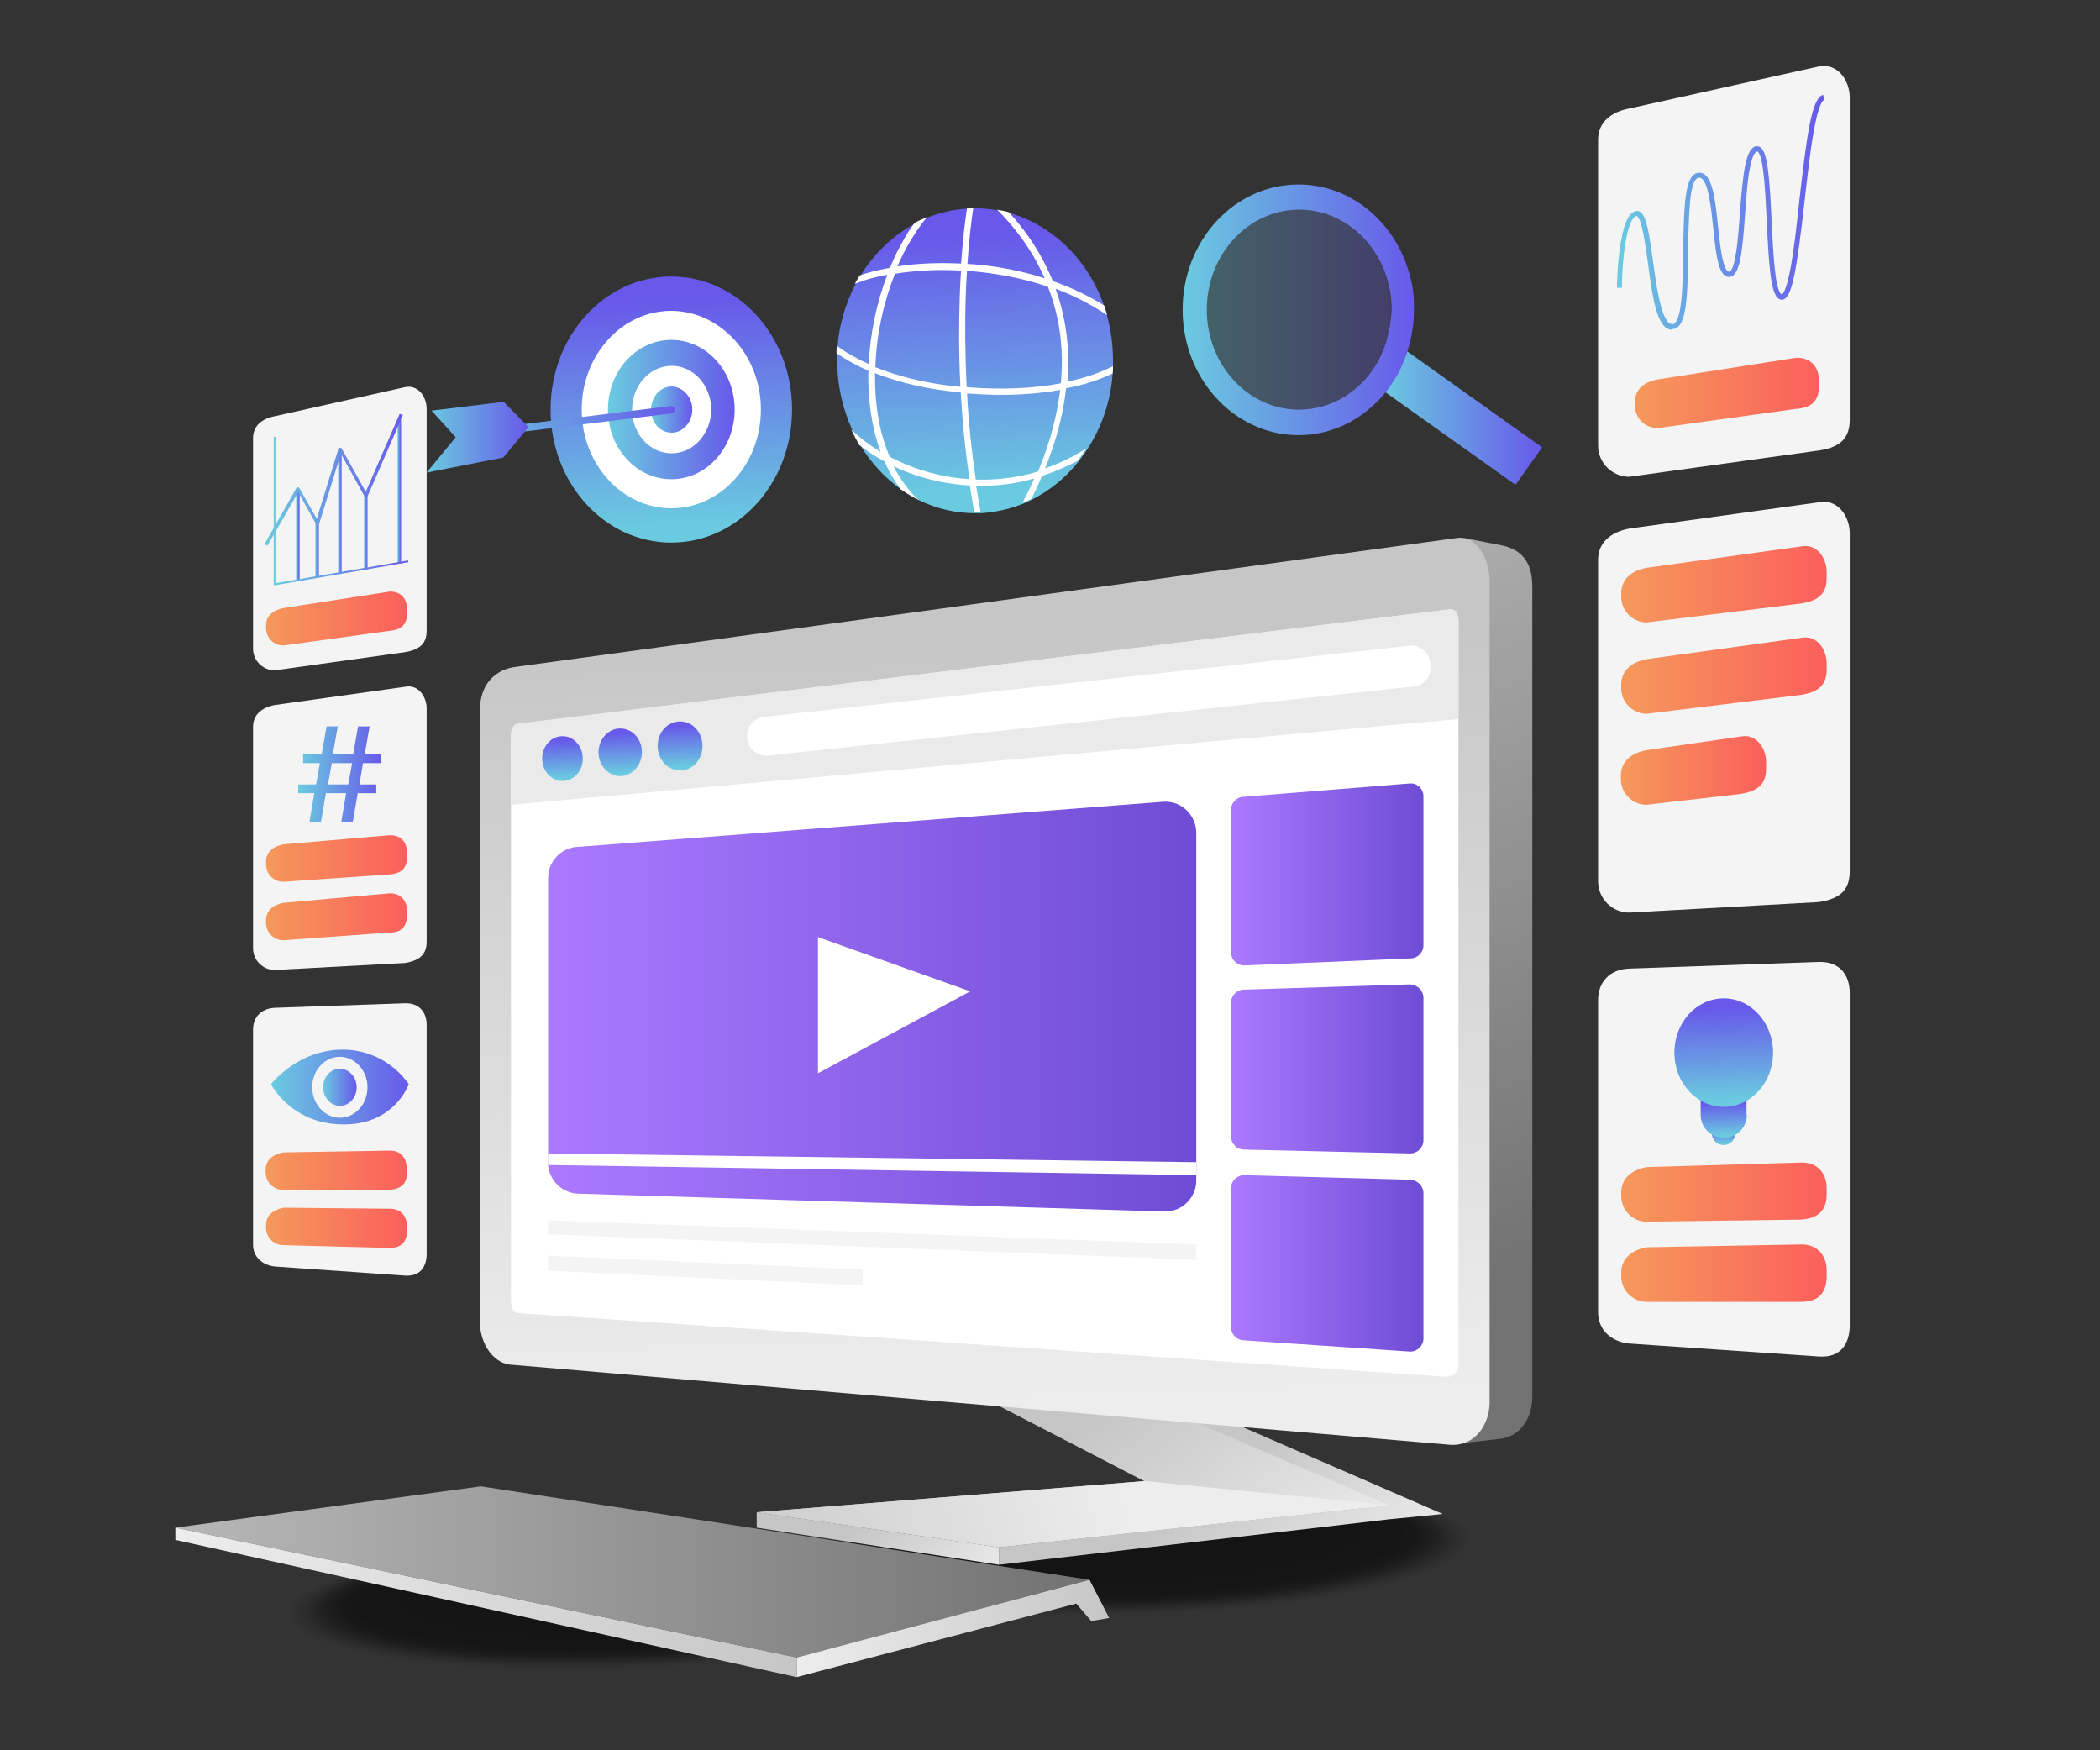 <svg version="1.1" id="Layer_1" xmlns="http://www.w3.org/2000/svg" x="0" y="0" viewBox="0 0 600 500" style="enable-background:new 0 0 600 500" xml:space="preserve"><rect x="0" y="0" width="600" height="500" fill="#333333" stroke="none"/><style>.st0{opacity:.6}.st2{opacity:1.785700e-02}.st3{opacity:3.571500e-02}.st4{opacity:5.357200e-02}.st5{opacity:7.142900e-02}.st6{opacity:8.928600e-02}.st7{opacity:.107}.st8{opacity:.125}.st9{opacity:.143}.st10{opacity:.161}.st11{opacity:.179}.st12{opacity:.196}.st13{opacity:.214}.st14{opacity:.232}.st15{opacity:.25}.st16{opacity:.268}.st17{opacity:.286}.st18{opacity:.304}.st19{opacity:.321}.st20{opacity:.339}.st21{opacity:.357}.st22{opacity:.375}.st23{opacity:.393}.st24{opacity:.411}.st25{opacity:.429}.st26{opacity:.446}.st27{opacity:.464}.st28{opacity:.482}.st29{opacity:.5}.st30{opacity:.518}.st31{opacity:.536}.st32{opacity:.554}.st33{opacity:.571}.st34{opacity:.589}.st35{opacity:.607}.st36{opacity:.625}.st37{opacity:.643}.st38{opacity:.661}.st39{opacity:.679}.st40{opacity:.696}.st41{opacity:.714}.st42{opacity:.732}.st43{opacity:.75}.st44{opacity:.768}.st45{opacity:.786}.st46{opacity:.804}.st47{opacity:.821}.st48{opacity:.839}.st49{opacity:.857}.st50{opacity:.875}.st51{opacity:.893}.st52{opacity:.911}.st53{opacity:.929}.st54{opacity:.946}.st55{opacity:.964}.st56{opacity:.982}.st61{fill:#fff}.st72{fill:#f4f4f4}</style><g class="st0"><path class="st2" d="M420.6 439.6c.3 10.3-41.5 20.1-93.4 21.8-51.9 1.7-94.3-5.3-94.6-15.6-.3-10.3 41.5-20.1 93.4-21.8 51.9-1.7 94.3 5.3 94.6 15.6z"/><path class="st3" d="M419.4 439.5c.3 10.2-41 19.8-92.2 21.5-51.3 1.7-93.1-5.2-93.4-15.4-.3-10.2 41-19.8 92.2-21.5 51.3-1.7 93.1 5.2 93.4 15.4z"/><path class="st4" d="M418.3 439.4c.3 10.1-40.4 19.6-91.1 21.2-50.6 1.6-91.9-5.2-92.2-15.2-.3-10.1 40.4-19.6 91.1-21.2 50.5-1.7 91.8 5.2 92.2 15.2z"/><path class="st5" d="M417.1 439.3c.3 9.9-39.9 19.3-89.9 20.9-50 1.6-90.7-5.1-91.1-15-.3-9.9 39.9-19.3 89.9-20.9 50-1.6 90.8 5.1 91.1 15z"/><path class="st6" d="M415.9 439.3c.3 9.8-39.4 19.1-88.7 20.7-49.3 1.6-89.6-5-89.9-14.8-.3-9.8 39.4-19.1 88.7-20.7 49.3-1.7 89.6 5 89.9 14.8z"/><path class="st7" d="M414.7 439.2c.3 9.7-38.9 18.8-87.5 20.4-48.7 1.6-88.4-5-88.7-14.7-.3-9.7 38.9-18.8 87.5-20.4 48.7-1.6 88.4 5 88.7 14.7z"/><path class="st8" d="M413.5 439.1c.3 9.6-38.4 18.6-86.4 20.1-48 1.6-87.2-4.9-87.5-14.5-.3-9.5 38.4-18.6 86.4-20.1 48.1-1.5 87.2 4.9 87.5 14.5z"/><path class="st9" d="M412.4 439c.3 9.4-37.8 18.3-85.2 19.9-47.4 1.5-86-4.8-86.3-14.3-.3-9.4 37.8-18.3 85.2-19.9 47.3-1.5 86 4.9 86.3 14.3z"/><path class="st10" d="M411.2 438.9c.3 9.3-37.3 18.1-84 19.6s-84.8-4.8-85.1-14.1c-.3-9.3 37.3-18.1 84-19.6s84.8 4.8 85.1 14.1z"/><path class="st11" d="M410 438.8c.3 9.2-36.8 17.8-82.9 19.3-46.1 1.5-83.7-4.7-84-13.9-.3-9.2 36.8-17.8 82.9-19.3 46.1-1.4 83.7 4.8 84 13.9z"/><path class="st12" d="M408.8 438.8c.3 9-36.3 17.6-81.7 19-45.4 1.5-82.5-4.6-82.8-13.7-.3-9 36.3-17.6 81.7-19 45.5-1.5 82.5 4.6 82.8 13.7z"/><path class="st13" d="M407.6 438.7c.3 8.9-35.8 17.3-80.5 18.8-44.8 1.5-81.3-4.6-81.6-13.5-.3-8.9 35.8-17.3 80.5-18.8 44.8-1.5 81.4 4.6 81.6 13.5z"/><path class="st14" d="M406.5 438.6c.3 8.8-35.2 17.1-79.4 18.5-44.1 1.4-80.1-4.5-80.4-13.3-.3-8.8 35.2-17.1 79.4-18.5 44.1-1.4 80.1 4.5 80.4 13.3z"/><path class="st15" d="M405.3 438.5c.3 8.6-34.7 16.8-78.2 18.2-43.5 1.4-78.9-4.4-79.2-13.1-.3-8.6 34.7-16.8 78.2-18.2 43.4-1.4 78.9 4.5 79.2 13.1z"/><path class="st16" d="M404.1 438.4c.3 8.5-34.2 16.5-77 17.9-42.8 1.4-77.8-4.4-78-12.9-.3-8.5 34.2-16.5 77-17.9 42.8-1.4 77.7 4.4 78 12.9z"/><path class="st17" d="M402.9 438.3c.3 8.4-33.7 16.3-75.9 17.7-42.2 1.4-76.6-4.3-76.8-12.7-.3-8.4 33.7-16.3 75.9-17.7 42.1-1.3 76.5 4.4 76.8 12.7z"/><path class="st18" d="M401.7 438.3c.3 8.3-33.2 16-74.7 17.4-41.5 1.4-75.4-4.2-75.7-12.5-.3-8.3 33.2-16 74.7-17.4 41.6-1.4 75.5 4.2 75.7 12.5z"/><path class="st19" d="M400.6 438.2c.3 8.1-32.7 15.8-73.5 17.1-40.9 1.3-74.2-4.2-74.5-12.3-.3-8.1 32.7-15.8 73.5-17.1 40.8-1.4 74.2 4.1 74.5 12.3z"/><path class="st20" d="M399.4 438.1c.3 8-32.1 15.5-72.4 16.9-40.2 1.3-73-4.1-73.3-12.1-.3-8 32.1-15.5 72.4-16.9 40.2-1.3 73 4.1 73.3 12.1z"/><path class="st21" d="M398.2 438c.3 7.9-31.6 15.3-71.2 16.6-39.6 1.3-71.9-4-72.1-11.9-.3-7.9 31.6-15.3 71.2-16.6 39.6-1.3 71.8 4 72.1 11.9z"/><path class="st22" d="M397 437.9c.3 7.7-31.1 15-70 16.3-38.9 1.3-70.7-4-70.9-11.7-.3-7.7 31.1-15 70-16.3 38.9-1.3 70.7 4 70.9 11.7z"/><path class="st23" d="M395.8 437.8c.2 7.6-30.6 14.8-68.8 16-38.3 1.2-69.5-3.9-69.7-11.5-.2-7.6 30.6-14.8 68.8-16 38.3-1.2 69.5 3.9 69.7 11.5z"/><path class="st24" d="M394.7 437.8c.2 7.5-30.1 14.5-67.7 15.8-37.6 1.2-68.3-3.8-68.6-11.3-.2-7.5 30.1-14.5 67.7-15.8 37.6-1.3 68.3 3.8 68.6 11.3z"/><path class="st25" d="M393.5 437.7c.2 7.4-29.5 14.3-66.5 15.5-37 1.2-67.1-3.8-67.4-11.1-.2-7.4 29.5-14.3 66.5-15.5 37-1.3 67.1 3.7 67.4 11.1z"/><path class="st26" d="M392.3 437.6c.2 7.2-29 14-65.3 15.2-36.3 1.2-66-3.7-66.2-10.9-.2-7.2 29-14 65.3-15.2 36.3-1.2 66 3.7 66.2 10.9z"/><path class="st27" d="M391.1 437.5c.2 7.1-28.5 13.8-64.2 15-35.7 1.2-64.8-3.6-65-10.7-.2-7.1 28.5-13.8 64.2-14.9 35.7-1.3 64.8 3.5 65 10.6z"/><path class="st28" d="M389.9 437.4c.2 7-28 13.5-63 14.7-35 1.1-63.6-3.6-63.8-10.5-.2-7 28-13.5 63-14.7 35-1.2 63.6 3.6 63.8 10.5z"/><path class="st29" d="M388.8 437.3c.2 6.8-27.5 13.3-61.8 14.4-34.4 1.1-62.4-3.5-62.6-10.3-.2-6.8 27.5-13.3 61.8-14.4 34.3-1.1 62.3 3.5 62.6 10.3z"/><path class="st30" d="M387.6 437.2c.2 6.7-26.9 13-60.7 14.1-33.7 1.1-61.2-3.4-61.5-10.2-.2-6.7 26.9-13 60.7-14.1 33.7-1 61.3 3.5 61.5 10.2z"/><path class="st31" d="M386.4 437.2c.2 6.6-26.4 12.8-59.5 13.9-33.1 1.1-60.1-3.4-60.3-10-.2-6.6 26.4-12.8 59.5-13.9 33.1-1.1 60.1 3.4 60.3 10z"/><path class="st32" d="M385.2 437.1c.2 6.4-25.9 12.5-58.3 13.6-32.4 1.1-58.9-3.3-59.1-9.8-.2-6.4 25.9-12.5 58.3-13.6 32.4-1 58.9 3.3 59.1 9.8z"/><path class="st33" d="M384 437c.2 6.3-25.4 12.3-57.2 13.3-31.8 1-57.7-3.2-57.9-9.6-.2-6.3 25.4-12.3 57.2-13.3 31.8-1 57.7 3.3 57.9 9.6z"/><path class="st34" d="M382.9 436.9c.2 6.2-24.9 12-56 13s-56.5-3.2-56.7-9.4c-.2-6.2 24.9-12 56-13s56.5 3.2 56.7 9.4z"/><path class="st35" d="M381.7 436.8c.2 6.1-24.3 11.8-54.8 12.8-30.5 1-55.3-3.1-55.5-9.2-.2-6.1 24.3-11.8 54.8-12.8 30.4-.9 55.3 3.2 55.5 9.2z"/><path class="st36" d="M380.5 436.7c.2 5.9-23.8 11.5-53.6 12.5s-54.2-3-54.4-9c-.2-5.9 23.8-11.5 53.7-12.5 29.8-.9 54.1 3.1 54.3 9z"/><path class="st37" d="M379.3 436.7c.2 5.8-23.3 11.3-52.5 12.2-29.2 1-53-3-53.2-8.8-.2-5.8 23.3-11.3 52.5-12.2 29.2-1 53 3 53.2 8.8z"/><path class="st38" d="M378.1 436.6c.2 5.7-22.8 11-51.3 12-28.5.9-51.8-2.9-52-8.6-.2-5.7 22.8-11 51.3-12 28.6-.9 51.8 2.9 52 8.6z"/><path class="st39" d="M377 436.5c.2 5.5-22.3 10.8-50.1 11.7-27.9.9-50.6-2.8-50.8-8.4-.2-5.5 22.3-10.8 50.1-11.7 27.8-.9 50.6 2.9 50.8 8.4z"/><path class="st40" d="M375.8 436.4c.2 5.4-21.8 10.5-49 11.4-27.2.9-49.4-2.8-49.6-8.2-.2-5.4 21.8-10.5 49-11.4 27.2-.9 49.4 2.8 49.6 8.2z"/><path class="st41" d="M374.6 436.3c.2 5.3-21.2 10.3-47.8 11.1-26.6.9-48.3-2.7-48.4-8-.2-5.3 21.2-10.3 47.8-11.1 26.5-.8 48.2 2.7 48.4 8z"/><path class="st42" d="M373.4 436.2c.2 5.2-20.7 10-46.6 10.9-25.9.8-47.1-2.6-47.2-7.8-.2-5.2 20.7-10 46.6-10.9 25.9-.8 47 2.7 47.2 7.8z"/><path class="st43" d="M372.2 436.2c.2 5-20.2 9.8-45.5 10.6-25.3.8-45.9-2.6-46.1-7.6-.2-5 20.2-9.8 45.5-10.6 25.3-.9 46 2.5 46.1 7.6z"/><path class="st44" d="M371.1 436.1c.2 4.9-19.7 9.5-44.3 10.3-24.6.8-44.7-2.5-44.9-7.4-.2-4.9 19.7-9.5 44.3-10.3 24.6-.8 44.7 2.5 44.9 7.4z"/><path class="st45" d="M369.9 436c.2 4.8-19.2 9.3-43.1 10-24 .8-43.5-2.5-43.7-7.2-.2-4.8 19.2-9.3 43.1-10 24-.8 43.5 2.4 43.7 7.2z"/><path class="st46" d="M368.7 435.9c.2 4.6-18.6 9-42 9.8-23.3.8-42.4-2.4-42.5-7-.2-4.6 18.6-9 42-9.8 23.3-.8 42.3 2.4 42.5 7z"/><path class="st47" d="M367.5 435.8c.1 4.5-18.1 8.8-40.8 9.5-22.7.7-41.2-2.3-41.3-6.8-.1-4.5 18.1-8.8 40.8-9.5 22.7-.7 41.2 2.3 41.3 6.8z"/><path class="st48" d="M366.3 435.7c.1 4.4-17.6 8.5-39.6 9.2-22 .7-40-2.3-40.1-6.6-.1-4.4 17.6-8.5 39.6-9.2 22-.7 40 2.3 40.1 6.6z"/><path class="st49" d="M365.1 435.7c.1 4.3-17.1 8.3-38.5 9-21.4.7-38.8-2.2-39-6.4-.1-4.3 17.1-8.3 38.5-9 21.5-.8 38.9 2.1 39 6.4z"/><path class="st50" d="M364 435.6c.1 4.1-16.6 8-37.3 8.7-20.7.7-37.6-2.1-37.8-6.2-.1-4.1 16.6-8 37.3-8.7 20.7-.7 37.6 2.1 37.8 6.2z"/><path class="st51" d="M362.8 435.5c.1 4-16 7.8-36.1 8.4-20.1.7-36.5-2.1-36.6-6-.1-4 16-7.8 36.1-8.4 20.1-.7 36.5 2 36.6 6z"/><path class="st52" d="M361.6 435.4c.1 3.9-15.5 7.5-35 8.1-19.4.6-35.3-2-35.4-5.8-.1-3.9 15.5-7.5 35-8.1 19.4-.7 35.3 1.9 35.4 5.8z"/><path class="st53" d="M360.4 435.3c.1 3.7-15 7.3-33.8 7.9-18.8.6-34.1-1.9-34.2-5.7-.1-3.7 15-7.3 33.8-7.9 18.8-.5 34.1 2 34.2 5.7z"/><path class="st54" d="M359.2 435.2c.1 3.6-14.5 7-32.6 7.6-18.1.6-32.9-1.9-33-5.5-.1-3.6 14.5-7 32.6-7.6 18.1-.5 32.9 1.9 33 5.5z"/><path class="st55" d="M358.1 435.2c.1 3.5-14 6.8-31.4 7.3-17.5.6-31.7-1.8-31.9-5.3-.1-3.5 14-6.8 31.4-7.3 17.5-.6 31.8 1.8 31.9 5.3z"/><path class="st56" d="M356.9 435.1c.1 3.3-13.4 6.5-30.3 7.1-16.8.5-30.6-1.7-30.7-5.1-.1-3.3 13.4-6.5 30.3-7.1 16.8-.5 30.6 1.7 30.7 5.1z"/><path d="M355.7 435c.1 3.2-12.9 6.3-29.1 6.8-16.2.5-29.4-1.7-29.5-4.9-.1-3.2 12.9-6.3 29.1-6.8 16.2-.5 29.4 1.7 29.5 4.9z"/></g><g class="st0"><path class="st2" d="M269.7 455.2c.3 10.3-41.5 20.1-93.4 21.8-51.9 1.7-94.3-5.3-94.6-15.6-.3-10.3 41.5-20.1 93.4-21.8 51.9-1.7 94.2 5.3 94.6 15.6z"/><path class="st3" d="M268.5 455.1c.3 10.2-41 19.8-92.2 21.5-51.3 1.7-93.1-5.2-93.4-15.4-.3-10.2 41-19.8 92.2-21.5 51.2-1.7 93.1 5.2 93.4 15.4z"/><path class="st4" d="M267.3 455c.3 10.1-40.4 19.6-91.1 21.2-50.6 1.6-91.9-5.2-92.2-15.2-.3-10.1 40.4-19.6 91.1-21.2 50.6-1.7 91.9 5.2 92.2 15.2z"/><path class="st5" d="M266.1 454.9c.3 9.9-39.9 19.3-89.9 20.9-50 1.6-90.7-5.1-91.1-15-.3-9.9 39.9-19.3 89.9-20.9 50-1.6 90.8 5.1 91.1 15z"/><path class="st6" d="M265 454.9c.3 9.8-39.4 19.1-88.7 20.7-49.3 1.6-89.6-5-89.9-14.8-.3-9.8 39.4-19.1 88.7-20.7 49.3-1.7 89.5 4.9 89.9 14.8z"/><path class="st7" d="M263.8 454.8c.3 9.7-38.9 18.8-87.5 20.4-48.7 1.6-88.4-5-88.7-14.7-.3-9.7 38.9-18.8 87.5-20.4 48.7-1.6 88.4 5 88.7 14.7z"/><path class="st8" d="M262.6 454.7c.3 9.6-38.4 18.6-86.4 20.1-48 1.6-87.2-4.9-87.5-14.5-.3-9.5 38.4-18.6 86.4-20.1 48-1.5 87.2 4.9 87.5 14.5z"/><path class="st9" d="M261.4 454.6c.3 9.4-37.8 18.3-85.2 19.9-47.4 1.5-86-4.8-86.3-14.3-.3-9.4 37.8-18.3 85.2-19.9 47.4-1.5 86 4.9 86.3 14.3z"/><path class="st10" d="M260.2 454.5c.3 9.3-37.3 18.1-84 19.6s-84.8-4.8-85.1-14.1c-.3-9.3 37.3-18.1 84-19.6s84.8 4.8 85.1 14.1z"/><path class="st11" d="M259.1 454.4c.3 9.2-36.8 17.8-82.9 19.3-46.1 1.5-83.7-4.7-84-13.9-.3-9.2 36.8-17.8 82.9-19.3 46.1-1.4 83.7 4.8 84 13.9z"/><path class="st12" d="M257.9 454.3c.3 9-36.3 17.6-81.7 19-45.4 1.5-82.5-4.6-82.8-13.7-.3-9 36.3-17.6 81.7-19 45.4-1.4 82.5 4.7 82.8 13.7z"/><path class="st13" d="M256.7 454.3c.3 8.9-35.8 17.3-80.5 18.8-44.8 1.5-81.3-4.6-81.6-13.5-.3-8.9 35.8-17.3 80.5-18.8 44.8-1.5 81.3 4.6 81.6 13.5z"/><path class="st14" d="M255.5 454.2c.3 8.8-35.2 17.1-79.4 18.5-44.1 1.4-80.1-4.5-80.4-13.3-.3-8.8 35.2-17.1 79.4-18.5 44.1-1.4 80.1 4.5 80.4 13.3z"/><path class="st15" d="M254.3 454.1c.3 8.6-34.7 16.8-78.2 18.2-43.5 1.4-78.9-4.4-79.2-13.1-.3-8.6 34.7-16.8 78.2-18.2 43.5-1.4 79 4.5 79.2 13.1z"/><path class="st16" d="M253.2 454c.3 8.5-34.2 16.5-77 17.9-42.8 1.4-77.8-4.4-78-12.9-.3-8.5 34.2-16.5 77-17.9 42.7-1.4 77.7 4.4 78 12.9z"/><path class="st17" d="M252 453.9c.3 8.4-33.7 16.3-75.9 17.7-42.2 1.4-76.6-4.3-76.8-12.7-.3-8.4 33.7-16.3 75.9-17.7 42.1-1.3 76.5 4.3 76.8 12.7z"/><path class="st18" d="M250.8 453.8c.3 8.3-33.2 16-74.7 17.4-41.5 1.4-75.4-4.2-75.7-12.5-.3-8.3 33.2-16 74.7-17.4 41.5-1.3 75.4 4.3 75.7 12.5z"/><path class="st19" d="M249.6 453.8c.3 8.1-32.7 15.8-73.5 17.1-40.9 1.3-74.2-4.2-74.5-12.3-.3-8.1 32.7-15.8 73.5-17.1 40.9-1.4 74.2 4.1 74.5 12.3z"/><path class="st20" d="M248.4 453.7c.3 8-32.1 15.5-72.4 16.9-40.2 1.3-73-4.1-73.3-12.1-.3-8 32.1-15.5 72.4-16.9 40.3-1.3 73.1 4.1 73.3 12.1z"/><path class="st21" d="M247.2 453.6c.3 7.9-31.6 15.3-71.2 16.6-39.6 1.3-71.9-4-72.1-11.9-.3-7.9 31.6-15.3 71.2-16.6 39.6-1.3 71.9 4 72.1 11.9z"/><path class="st22" d="M246.1 453.5c.3 7.7-31.1 15-70 16.3-38.9 1.3-70.7-4-70.9-11.7-.3-7.7 31.1-15 70-16.3 38.9-1.3 70.6 4 70.9 11.7z"/><path class="st23" d="M244.9 453.4c.2 7.6-30.6 14.8-68.8 16-38.3 1.2-69.5-3.9-69.7-11.5-.2-7.6 30.6-14.8 68.8-16 38.2-1.2 69.4 3.9 69.7 11.5z"/><path class="st24" d="M243.7 453.3c.2 7.5-30.1 14.5-67.7 15.8-37.6 1.2-68.3-3.8-68.6-11.3-.2-7.5 30.1-14.5 67.7-15.8 37.7-1.2 68.4 3.9 68.6 11.3z"/><path class="st25" d="M242.5 453.3c.2 7.4-29.5 14.3-66.5 15.5-37 1.2-67.1-3.8-67.4-11.1-.2-7.4 29.5-14.3 66.5-15.5 37-1.3 67.2 3.7 67.4 11.1z"/><path class="st26" d="M241.3 453.2c.2 7.2-29 14-65.3 15.2-36.3 1.2-66-3.7-66.2-10.9-.2-7.2 29-14 65.3-15.2 36.4-1.2 66 3.7 66.2 10.9z"/><path class="st27" d="M240.2 453.1c.2 7.1-28.5 13.8-64.2 15-35.7 1.2-64.8-3.6-65-10.7-.2-7.1 28.5-13.8 64.2-14.9 35.6-1.3 64.7 3.5 65 10.6z"/><path class="st28" d="M239 453c.2 7-28 13.5-63 14.7-35 1.1-63.6-3.6-63.8-10.5-.2-7 28-13.5 63-14.7 35-1.2 63.6 3.5 63.8 10.5z"/><path class="st29" d="M237.8 452.9c.2 6.8-27.5 13.3-61.8 14.4-34.4 1.1-62.4-3.5-62.6-10.3-.2-6.8 27.5-13.3 61.8-14.4 34.3-1.1 62.4 3.5 62.6 10.3z"/><path class="st30" d="M236.6 452.8c.2 6.7-26.9 13-60.7 14.1-33.7 1.1-61.2-3.4-61.5-10.2-.2-6.7 26.9-13 60.7-14.1 33.8-1 61.3 3.5 61.5 10.2z"/><path class="st31" d="M235.4 452.8c.2 6.6-26.4 12.8-59.5 13.9-33.1 1.1-60.1-3.4-60.3-10-.2-6.6 26.4-12.8 59.5-13.9 33.1-1.1 60.1 3.4 60.3 10z"/><path class="st32" d="M234.3 452.7c.2 6.4-25.9 12.5-58.3 13.6-32.4 1.1-58.9-3.3-59.1-9.8-.2-6.4 25.9-12.5 58.3-13.6 32.4-1 58.9 3.3 59.1 9.8z"/><path class="st33" d="M233.1 452.6c.2 6.3-25.4 12.3-57.2 13.3-31.8 1-57.7-3.2-57.9-9.6-.2-6.3 25.4-12.3 57.2-13.3 31.8-1 57.7 3.3 57.9 9.6z"/><path class="st34" d="M231.9 452.5c.2 6.2-24.9 12-56 13s-56.5-3.2-56.7-9.4c-.2-6.2 24.9-12 56-13s56.5 3.2 56.7 9.4z"/><path class="st35" d="M230.7 452.4c.2 6.1-24.3 11.8-54.8 12.8-30.5 1-55.3-3.1-55.5-9.2-.2-6.1 24.3-11.8 54.8-12.8 30.5-.9 55.3 3.2 55.5 9.2z"/><path class="st36" d="M229.5 452.3c.2 5.9-23.8 11.5-53.6 12.5s-54.2-3-54.4-9c-.2-5.9 23.8-11.5 53.7-12.5 29.8-.9 54.2 3.1 54.3 9z"/><path class="st37" d="M228.4 452.3c.2 5.8-23.3 11.3-52.5 12.2-29.2 1-53-3-53.2-8.8-.2-5.8 23.3-11.3 52.5-12.2 29.2-1 53 3 53.2 8.8z"/><path class="st38" d="M227.2 452.2c.2 5.7-22.8 11-51.3 12-28.5.9-51.8-2.9-52-8.6-.2-5.7 22.8-11 51.3-12 28.5-.9 51.8 2.9 52 8.6z"/><path class="st39" d="M226 452.1c.2 5.5-22.3 10.8-50.1 11.7-27.9.9-50.6-2.8-50.8-8.4-.2-5.5 22.3-10.8 50.1-11.7 27.9-.9 50.6 2.8 50.8 8.4z"/><path class="st40" d="M224.8 452c.2 5.4-21.7 10.5-49 11.4-27.2.9-49.4-2.8-49.6-8.2-.2-5.4 21.8-10.5 49-11.4 27.2-.9 49.4 2.8 49.6 8.2z"/><path class="st41" d="M223.6 451.9c.2 5.3-21.2 10.3-47.8 11.1-26.6.9-48.3-2.7-48.4-8-.2-5.3 21.2-10.3 47.8-11.1 26.6-.9 48.3 2.7 48.4 8z"/><path class="st42" d="M222.5 451.8c.2 5.2-20.7 10-46.6 10.9-25.9.8-47.1-2.6-47.2-7.8-.2-5.2 20.7-10 46.6-10.9 25.8-.8 47 2.7 47.2 7.8z"/><path class="st43" d="M221.3 451.7c.2 5-20.2 9.8-45.5 10.6-25.3.8-45.9-2.6-46.1-7.6-.2-5 20.2-9.8 45.5-10.6 25.3-.8 45.9 2.6 46.1 7.6z"/><path class="st44" d="M220.1 451.7c.2 4.9-19.7 9.5-44.3 10.3-24.6.8-44.7-2.5-44.9-7.4-.2-4.9 19.7-9.5 44.3-10.3 24.6-.9 44.7 2.5 44.9 7.4z"/><path class="st45" d="M218.9 451.6c.2 4.8-19.2 9.3-43.1 10-24 .8-43.5-2.5-43.7-7.2-.2-4.8 19.2-9.3 43.1-10 24-.8 43.6 2.4 43.7 7.2z"/><path class="st46" d="M217.7 451.5c.2 4.6-18.6 9-42 9.8-23.3.8-42.4-2.4-42.5-7-.2-4.6 18.6-9 42-9.8 23.4-.8 42.4 2.4 42.5 7z"/><path class="st47" d="M216.6 451.4c.1 4.5-18.1 8.8-40.8 9.5-22.7.7-41.2-2.3-41.3-6.8-.1-4.5 18.1-8.8 40.8-9.5 22.6-.8 41.1 2.3 41.3 6.8z"/><path class="st48" d="M215.4 451.3c.1 4.4-17.6 8.5-39.6 9.2-22 .7-40-2.3-40.1-6.6-.1-4.4 17.6-8.5 39.6-9.2 22-.7 39.9 2.2 40.1 6.6z"/><path class="st49" d="M214.2 451.2c.1 4.3-17.1 8.3-38.5 9-21.4.7-38.8-2.2-39-6.4-.1-4.3 17.1-8.3 38.5-9 21.4-.7 38.9 2.2 39 6.4z"/><path class="st50" d="M213 451.2c.1 4.1-16.6 8-37.3 8.7-20.7.7-37.6-2.1-37.8-6.2-.1-4.1 16.6-8 37.3-8.7 20.8-.8 37.7 2 37.8 6.2z"/><path class="st51" d="M211.8 451.1c.1 4-16 7.8-36.1 8.4-20.1.7-36.5-2.1-36.6-6-.1-4 16-7.8 36.1-8.4 20.1-.7 36.5 2 36.6 6z"/><path class="st52" d="M210.7 451c.1 3.9-15.5 7.5-35 8.1-19.4.6-35.3-2-35.4-5.9-.1-3.9 15.5-7.5 35-8.1 19.4-.6 35.2 2 35.4 5.9z"/><path class="st53" d="M209.5 450.9c.1 3.7-15 7.3-33.8 7.9-18.8.6-34.1-1.9-34.2-5.7-.1-3.7 15-7.3 33.8-7.9 18.7-.6 34.1 2 34.2 5.7z"/><path class="st54" d="M208.3 450.8c.1 3.6-14.5 7-32.6 7.6-18.1.6-32.9-1.9-33-5.5-.1-3.6 14.5-7 32.6-7.6 18.1-.5 32.9 1.9 33 5.5z"/><path class="st55" d="M207.1 450.7c.1 3.5-14 6.8-31.4 7.3-17.5.6-31.7-1.8-31.9-5.3-.1-3.5 14-6.8 31.4-7.3 17.5-.5 31.8 1.9 31.9 5.3z"/><path class="st56" d="M205.9 450.7c.1 3.3-13.4 6.5-30.3 7.1-16.8.5-30.6-1.7-30.7-5.1-.1-3.3 13.4-6.5 30.3-7.1 16.9-.6 30.6 1.7 30.7 5.1z"/><path d="M204.8 450.6c.1 3.2-12.9 6.3-29.1 6.8-16.2.5-29.4-1.7-29.5-4.9-.1-3.2 12.9-6.3 29.1-6.8 16.1-.5 29.4 1.7 29.5 4.9z"/></g><linearGradient id="SVGID_1_" gradientUnits="userSpaceOnUse" x1="257.607" y1="164.898" x2="340.624" y2="398.339"><stop offset="0" style="stop-color:#b7b7b7"/><stop offset="1" style="stop-color:#727272"/></linearGradient><path d="m429.1 155.8-10.8-2.1.4 3.5-255.9 35c-5.7 1.1-9.3 5.5-9.3 12.2v172c0 6.8 4.2 12.2 9.3 12.2l254.7 21.7v2l10.4-1.2c.5 0 .9-.1 1.4-.2 5.5-1 8.5-6.2 8.5-11.9V168c0-4.4-.7-10.5-8.7-12.2z" style="fill:url(#SVGID_1_)"/><linearGradient id="SVGID_2_" gradientUnits="userSpaceOnUse" x1="372.158" y1="470.516" x2="340.249" y2="428.497"><stop offset="0" style="stop-color:#ededed"/><stop offset="1" style="stop-color:#c6c6c6"/></linearGradient><path style="fill:url(#SVGID_2_)" d="m352.6 406.6-23.9-6.1 61.5 30.2L285.4 442v5L397 434l15.2-1.5z"/><linearGradient id="SVGID_3_" gradientUnits="userSpaceOnUse" x1="344.598" y1="481.03" x2="296.822" y2="418.117"><stop offset="0" style="stop-color:#ededed"/><stop offset="1" style="stop-color:#c6c6c6"/></linearGradient><path style="fill:url(#SVGID_3_)" d="m262 389.5 64.9 33.6-110.7 8.9 69.2 10L397 430l-99.6-42.6z"/><linearGradient id="SVGID_4_" gradientUnits="userSpaceOnUse" x1="285.103" y1="401.124" x2="278.718" y2="181.875"><stop offset="0" style="stop-color:#ededed"/><stop offset="1" style="stop-color:#c6c6c6"/></linearGradient><path d="M425.6 400.5c0 6.9-4.6 12.9-11.6 12.2l-267.4-22.8c-5.2 0-9.5-5.6-9.5-12.4V203c0-6.9 3.7-11.3 9.5-12.4l269.5-36.9c5.6-.9 9.5 5.6 9.5 12.4v234.4z" style="fill:url(#SVGID_4_)"/><path class="st61" d="M416.7 177.3V390c0 1.7-1.3 3.2-3.1 3.3h-.5l-56.7-3.9-53.9-3.7-50.4-3.5-44-3-60.2-4.1c-1.2-.2-1.9-1.7-1.9-3.6v-161c0-3 1.1-3.5 2.1-3.7l60.1-7.4 44-5.4 50.4-6.2 53.9-6.6 57.5-7.1c2-.3 2.7 1.6 2.7 3.2z"/><linearGradient id="SVGID_5_" gradientUnits="userSpaceOnUse" x1="156.569" y1="287.602" x2="341.826" y2="287.602"><stop offset="0" style="stop-color:#ab79ff"/><stop offset="1" style="stop-color:#6e4cd4"/></linearGradient><path d="M341.8 238v99.2c0 4.9-4 8.9-8.9 8.9L165.5 341c-4.7 0-8.5-3.6-8.9-8.2v-82c0-4.9 4-8.9 8.9-8.9L332.9 229c4.9 0 8.9 4 8.9 9z" style="fill:url(#SVGID_5_)"/><path d="M416.7 177.3v28.1L146 229.9v-19.5c0-3 1.1-3.5 2.1-3.7l265.8-32.6c2.1-.3 2.8 1.6 2.8 3.2z" style="fill:#eaeaea"/><linearGradient id="SVGID_6_" gradientUnits="userSpaceOnUse" x1="160.825" y1="222.366" x2="160.507" y2="211.462"><stop offset="0" style="stop-color:#6acbe0"/><stop offset="1" style="stop-color:#6859ea"/></linearGradient><path d="M166.5 216.7c0 3.6-2.6 6.4-5.8 6.4-3.2 0-5.8-2.9-5.8-6.4s2.6-6.4 5.8-6.4c3.2 0 5.8 2.8 5.8 6.4z" style="fill:url(#SVGID_6_)"/><linearGradient id="SVGID_7_" gradientUnits="userSpaceOnUse" x1="177.461" y1="220.856" x2="177.127" y2="209.379"><stop offset="0" style="stop-color:#6acbe0"/><stop offset="1" style="stop-color:#6859ea"/></linearGradient><path d="M183.4 214.9c0 3.7-2.8 6.8-6.2 6.8-3.4 0-6.2-3-6.2-6.8 0-3.7 2.8-6.8 6.2-6.8 3.5 0 6.2 3 6.2 6.8z" style="fill:url(#SVGID_7_)"/><linearGradient id="SVGID_8_" gradientUnits="userSpaceOnUse" x1="194.518" y1="219.246" x2="194.173" y2="207.387"><stop offset="0" style="stop-color:#6acbe0"/><stop offset="1" style="stop-color:#6859ea"/></linearGradient><path d="M200.7 213.1c0 3.9-2.8 7-6.4 7-3.5 0-6.4-3.1-6.4-7s2.8-7 6.4-7c3.6 0 6.4 3.1 6.4 7z" style="fill:url(#SVGID_8_)"/><linearGradient id="SVGID_9_" gradientUnits="userSpaceOnUse" x1="320.987" y1="426.118" x2="201.074" y2="466.562"><stop offset="0" style="stop-color:#ededed"/><stop offset="1" style="stop-color:#c6c6c6"/></linearGradient><path style="fill:url(#SVGID_9_)" d="M327.1 423.1 397 430l-111.6 12-69.2-10z"/><linearGradient id="SVGID_10_" gradientUnits="userSpaceOnUse" x1="269.76" y1="464.194" x2="247.194" y2="434.477"><stop offset="0" style="stop-color:#ededed"/><stop offset="1" style="stop-color:#c6c6c6"/></linearGradient><path style="fill:url(#SVGID_10_)" d="M216.2 432v4.4l69.2 10.6v-5z"/><path class="st61" d="M408.7 190.9c0 3.1-2.5 5.3-5.6 5.3L219 215.9c-3.1 0-5.6-2.5-5.6-5.6 0-3.1 2.5-5.6 5.6-5.6l184.1-20.3c3.1 0 5.6 2.5 5.6 5.6v.9z"/><linearGradient id="SVGID_11_" gradientUnits="userSpaceOnUse" x1="351.751" y1="249.719" x2="406.668" y2="249.719"><stop offset="0" style="stop-color:#ab79ff"/><stop offset="1" style="stop-color:#6e4cd4"/></linearGradient><path d="M406.7 227.5V270c0 2.1-1.7 3.8-3.8 3.8l-47.4 2c-2 0-3.6-1.5-3.8-3.5v-40.9c0-2.1 1.7-3.8 3.8-3.8l47.4-3.8c2.1-.1 3.8 1.6 3.8 3.7z" style="fill:url(#SVGID_11_)"/><linearGradient id="SVGID_12_" gradientUnits="userSpaceOnUse" x1="351.751" y1="305.392" x2="406.668" y2="305.392"><stop offset="0" style="stop-color:#ab79ff"/><stop offset="1" style="stop-color:#6e4cd4"/></linearGradient><path d="M406.7 285.1v40.6c0 2.1-1.7 3.8-3.8 3.8l-47.4-1.1c-2 0-3.6-1.5-3.8-3.5v-38.4c0-2.1 1.7-3.8 3.8-3.8l47.4-1.5c2.1.1 3.8 1.8 3.8 3.9z" style="fill:url(#SVGID_12_)"/><linearGradient id="SVGID_13_" gradientUnits="userSpaceOnUse" x1="351.751" y1="360.929" x2="406.668" y2="360.929"><stop offset="0" style="stop-color:#ab79ff"/><stop offset="1" style="stop-color:#6e4cd4"/></linearGradient><path d="M406.7 340.9v41.4c0 2.1-1.7 3.8-3.8 3.8l-47.4-3.2c-2 0-3.6-1.5-3.8-3.5v-39.9c0-2.1 1.7-3.8 3.8-3.8l47.4 1.3c2.1.1 3.8 1.8 3.8 3.9z" style="fill:url(#SVGID_13_)"/><path class="st61" d="M341.8 332v3.7l-185.2-2.9v-3.3l185.2 2.5z"/><path class="st72" d="M341.8 355.5v4.4l-185.2-7.3v-4l185.2 6.9zm-95.3 7.2v4.5l-89.9-4.2v-4.3l89.9 4z"/><path class="st61" d="M233.7 267.7v38.9l43.5-23.4z"/><path class="st72" d="M528.5 119.8c0 4.9-2.1 7.9-8.9 8.9l-54.1 7.5c-4.9 0-8.9-4-8.9-8.9V39.9c0-4.9 3.6-7.9 8.9-8.9l54.1-12c5.5-1.1 8.9 4 8.9 8.9v91.9zm0 129c0 4.9-2.1 7.9-8.9 8.9l-54.1 3c-4.9 0-8.9-4-8.9-8.9v-91.9c0-4.9 3.6-7.9 8.9-8.9l54.1-7.5c5.5-1.1 8.9 4 8.9 8.9v96.4z"/><linearGradient id="SVGID_14_" gradientUnits="userSpaceOnUse" x1="463.177" y1="166.849" x2="521.866" y2="166.849"><stop offset="0" style="stop-color:#f5995b"/><stop offset="1" style="stop-color:#fb5f5c"/></linearGradient><path d="M521.9 165.1c0 4-1.7 6.4-7.3 7.3l-44.1 5.4c-4 0-7.3-3.3-7.3-7.3v-1c0-4 2.9-6.5 7.3-7.3l44.1-6.1c4.5-.9 7.3 3.3 7.3 7.3v1.7z" style="fill:url(#SVGID_14_)"/><linearGradient id="SVGID_15_" gradientUnits="userSpaceOnUse" x1="463.177" y1="192.888" x2="521.866" y2="192.888"><stop offset="0" style="stop-color:#f5995b"/><stop offset="1" style="stop-color:#fb5f5c"/></linearGradient><path d="M521.9 191.2c0 4-1.7 6.4-7.3 7.3l-44.1 5.4c-4 0-7.3-3.3-7.3-7.3v-1c0-4 2.9-6.5 7.3-7.3l44.1-6.1c4.5-.9 7.3 3.3 7.3 7.3v1.7z" style="fill:url(#SVGID_15_)"/><linearGradient id="SVGID_16_" gradientUnits="userSpaceOnUse" x1="463.177" y1="220.061" x2="504.621" y2="220.061"><stop offset="0" style="stop-color:#f5995b"/><stop offset="1" style="stop-color:#fb5f5c"/></linearGradient><path d="M504.6 219.5c0 4-1.7 6.4-7.3 7.3l-26.9 3.1c-4 0-7.3-3.3-7.3-7.3v-1c0-4 2.9-6.5 7.3-7.3l26.9-3.9c4.5-.9 7.3 3.3 7.3 7.3v1.8z" style="fill:url(#SVGID_16_)"/><path class="st72" d="M528.5 378.6c0 4.9-2.3 9.4-8.9 8.9l-54.1-3.7c-5.3-.5-8.9-4-8.9-8.9v-89.3c0-4.9 3.2-8.7 8.9-8.9l54.1-1.9c6.3-.2 8.9 4 8.9 8.9v94.9zM121.9 180.1c0 3.4-1.5 5.4-6.2 6.2l-37.2 5.2c-3.4 0-6.2-2.8-6.2-6.2v-60.2c0-3.4 2.5-5.5 6.2-6.2l37.2-8.3c3.8-.8 6.2 2.8 6.2 6.2v63.3zm0 88.8c0 3.4-1.5 5.4-6.2 6.2l-37.2 2c-3.4 0-6.2-2.8-6.2-6.2v-63.3c0-3.4 2.5-5.5 6.2-6.2l37.2-5.2c3.8-.8 6.2 2.8 6.2 6.2v66.5zm0 89.3c0 3.4-1.6 6.5-6.2 6.2l-37.2-2.6c-3.6-.4-6.2-2.8-6.2-6.2v-61.5c0-3.4 2.2-6 6.2-6.2l37.2-1.3c4.3-.1 6.2 2.8 6.2 6.2v65.4z"/><linearGradient id="SVGID_17_" gradientUnits="userSpaceOnUse" x1="77.397" y1="310.568" x2="116.805" y2="310.568"><stop offset="0" style="stop-color:#6acbe0"/><stop offset="1" style="stop-color:#6859ea"/></linearGradient><path d="M77.4 309.7c11.5-13.2 30-13.1 39.4 0 0 0-4.1 11.9-19.3 11.5-14.4-.3-20.1-11.5-20.1-11.5z" style="fill:url(#SVGID_17_)"/><path class="st72" d="M105 310.6c0 4.8-3.5 8.7-7.9 8.7-4.3 0-7.9-3.9-7.9-8.7 0-4.8 3.5-8.7 7.9-8.7 4.3 0 7.9 3.9 7.9 8.7z"/><linearGradient id="SVGID_18_" gradientUnits="userSpaceOnUse" x1="92.334" y1="310.568" x2="101.869" y2="310.568"><stop offset="0" style="stop-color:#6acbe0"/><stop offset="1" style="stop-color:#6859ea"/></linearGradient><path d="M101.9 310.6c0 2.9-2.1 5.3-4.8 5.3-2.6 0-4.8-2.4-4.8-5.3s2.1-5.3 4.8-5.3c2.6 0 4.8 2.4 4.8 5.3z" style="fill:url(#SVGID_18_)"/><linearGradient id="SVGID_19_" gradientUnits="userSpaceOnUse" x1="85.28" y1="221.122" x2="108.922" y2="221.122"><stop offset="0" style="stop-color:#6acbe0"/><stop offset="1" style="stop-color:#6859ea"/></linearGradient><path d="m88.4 234.8 1.4-8.2h-4.6v-2.5h5.1l1.1-6.1h-4.8v-2.5h5.3l1.4-8h3.2l-1.4 8h5.8l1.4-8h3.3l-1.4 8h4.6v2.5h-5.1l-1 6.1h4.8v2.5h-5.3l-1.4 8.2h-3.3l1.4-8.2h-5.8l-1.4 8.2h-3.3zm11.1-10.7 1.1-6.1h-5.8l-1.1 6.1h5.8z" style="fill:url(#SVGID_19_)"/><linearGradient id="SVGID_20_" gradientUnits="userSpaceOnUse" x1="84.579" y1="152.734" x2="85.537" y2="152.734"><stop offset="0" style="stop-color:#6acbe0"/><stop offset="1" style="stop-color:#6859ea"/></linearGradient><path style="fill:url(#SVGID_20_)" d="M84.6 139.7h1v26.1h-1z"/><linearGradient id="SVGID_21_" gradientUnits="userSpaceOnUse" x1="96.623" y1="146.133" x2="97.58" y2="146.133"><stop offset="0" style="stop-color:#6acbe0"/><stop offset="1" style="stop-color:#6859ea"/></linearGradient><path style="fill:url(#SVGID_21_)" d="M96.6 128.4h1v35.4h-1z"/><linearGradient id="SVGID_22_" gradientUnits="userSpaceOnUse" x1="90.085" y1="157.21" x2="91.043" y2="157.21"><stop offset="0" style="stop-color:#6acbe0"/><stop offset="1" style="stop-color:#6859ea"/></linearGradient><path style="fill:url(#SVGID_22_)" d="M90.1 149.5h1V165h-1z"/><linearGradient id="SVGID_23_" gradientUnits="userSpaceOnUse" x1="103.998" y1="152.02" x2="104.956" y2="152.02"><stop offset="0" style="stop-color:#6acbe0"/><stop offset="1" style="stop-color:#6859ea"/></linearGradient><path style="fill:url(#SVGID_23_)" d="M104 141.4h1v21.2h-1z"/><linearGradient id="SVGID_24_" gradientUnits="userSpaceOnUse" x1="113.559" y1="140.524" x2="114.517" y2="140.524"><stop offset="0" style="stop-color:#6acbe0"/><stop offset="1" style="stop-color:#6859ea"/></linearGradient><path style="fill:url(#SVGID_24_)" d="M113.6 120h1v41h-1z"/><linearGradient id="SVGID_25_" gradientUnits="userSpaceOnUse" x1="78.3" y1="146.06" x2="116.795" y2="146.06"><stop offset="0" style="stop-color:#6acbe0"/><stop offset="1" style="stop-color:#6859ea"/></linearGradient><path d="M78.5 167.2c-.1 0-.1 0-.2-.1-.1 0-.1-.1-.1-.2v-42.1h.5v41.8l37.9-6.5.1.5-38.2 6.6c.1 0 .1 0 0 0z" style="fill:url(#SVGID_25_)"/><linearGradient id="SVGID_26_" gradientUnits="userSpaceOnUse" x1="75.567" y1="137.128" x2="115.021" y2="137.128"><stop offset="0" style="stop-color:#6acbe0"/><stop offset="1" style="stop-color:#6859ea"/></linearGradient><path d="m76.4 155.9-.8-.5 9.1-16c.1-.1.2-.2.4-.2s.3.1.4.2l5 8.8 6.2-20c.1-.2.2-.3.4-.3s.4.1.5.2l6.9 12.4 9.7-22.3.9.4-10.1 23.2c-.1.2-.2.3-.4.3s-.4-.1-.4-.2l-6.8-12.3-6.2 20c-.1.2-.2.3-.4.3s-.4-.1-.5-.2l-5.1-9.1-8.8 15.3z" style="fill:url(#SVGID_26_)"/><linearGradient id="SVGID_27_" gradientUnits="userSpaceOnUse" x1="461.93" y1="60.707" x2="521.167" y2="60.707"><stop offset="0" style="stop-color:#6acbe0"/><stop offset="1" style="stop-color:#6859ea"/></linearGradient><path d="M477.7 94.2c-4.3 0-5.6-9.4-6.9-19.3-.8-5.7-1.7-12.1-3-13.1-.1-.1-.2-.1-.2-.1-2.8.6-4.2 12.3-4.2 20.5H462c0-.1 0-5.2.7-10.3.9-7.3 2.4-11.1 4.7-11.6.5-.1.9 0 1.3.3 1.8 1.3 2.5 6.2 3.6 14 1 7.6 2.5 18 5.5 18h.1c.6 0 1.8-.9 2.4-6.2.5-4 .5-9.4.6-14.6.2-13.4.5-21.5 4-22.4.8-.2 1.5 0 2.1.4 2.5 1.8 3.2 8.3 3.9 15.2.4 3.4.7 6.7 1.3 9.1.7 3.2 1.5 3.5 1.8 3.5.3 0 1.2-.3 1.9-4.8.6-3.2.9-7.6 1.2-11.9.9-11.4 1.6-18.3 4.5-19.1.5-.1 1 0 1.4.3 2.1 1.5 2.6 9 3.2 21.2.4 8.5.9 19.2 2.7 20.7.1.1.2.1.2.1.1 0 1.2-.4 2.6-8.1.9-5.1 1.7-12 2.4-18.8 2.1-18.2 3.5-29.4 6.8-30.1l.3 1.4c-.3.1-1.6 1-3 9.1-1 5.5-1.8 12.8-2.6 19.8-2.2 19.3-3.5 27.8-6.3 28.2-.5.1-.9-.1-1.3-.4-2.1-1.8-2.6-9.4-3.2-21.7-.4-8.4-.9-18.9-2.6-20.2-.1-.1-.1-.1-.2 0-.5.1-1.4 1-2.2 5.6-.6 3.4-.9 7.9-1.2 12.2-.8 11.2-1.5 18-4.6 18-3 0-3.7-6.1-4.5-13.9-.6-6-1.4-12.8-3.3-14.2-.3-.2-.6-.3-1-.2-.8.2-1.8 1.5-2.3 6.6-.4 4-.5 9.3-.6 14.4-.1 11.8-.2 22.1-4.4 22.2-.1.2-.1.2-.2.2z" style="fill:url(#SVGID_27_)"/><linearGradient id="SVGID_28_" gradientUnits="userSpaceOnUse" x1="492.639" y1="326.712" x2="492.5" y2="321.932"><stop offset="0" style="stop-color:#6acbe0"/><stop offset="1" style="stop-color:#6859ea"/></linearGradient><path d="M495.8 323.8c0 1.8-1.5 3.3-3.3 3.3h-.1c-1.8 0-3.3-1.5-3.3-3.3v-2.3h6.7v2.3z" style="fill:url(#SVGID_28_)"/><linearGradient id="SVGID_29_" gradientUnits="userSpaceOnUse" x1="492.754" y1="324.324" x2="492.48" y2="314.918"><stop offset="0" style="stop-color:#6acbe0"/><stop offset="1" style="stop-color:#6859ea"/></linearGradient><path d="M499.1 318.5c0 3.6-2.9 6.5-6.5 6.5h-.2c-3.6 0-6.5-2.9-6.5-6.5V314H499v4.5z" style="fill:url(#SVGID_29_)"/><linearGradient id="SVGID_30_" gradientUnits="userSpaceOnUse" x1="492.919" y1="314.397" x2="492.155" y2="288.153"><stop offset="0" style="stop-color:#6acbe0"/><stop offset="1" style="stop-color:#6859ea"/></linearGradient><path d="M506.6 300.7c0 8.6-6.3 15.5-14.1 15.5s-14.1-6.9-14.1-15.5 6.3-15.5 14.1-15.5 14.1 7 14.1 15.5z" style="fill:url(#SVGID_30_)"/><linearGradient id="SVGID_31_" gradientUnits="userSpaceOnUse" x1="463.177" y1="340.443" x2="521.866" y2="340.443"><stop offset="0" style="stop-color:#f5995b"/><stop offset="1" style="stop-color:#fb5f5c"/></linearGradient><path d="M521.9 341.1c0 4-1.7 6.9-7.3 7.3l-44.1.6c-4 0-7.3-3.3-7.3-7.3v-1c0-4 2.9-6.5 7.3-7.3l44.1-1.3c4.9-.1 7.3 3.3 7.3 7.3v1.7z" style="fill:url(#SVGID_31_)"/><linearGradient id="SVGID_32_" gradientUnits="userSpaceOnUse" x1="463.177" y1="363.672" x2="521.866" y2="363.672"><stop offset="0" style="stop-color:#f5995b"/><stop offset="1" style="stop-color:#fb5f5c"/></linearGradient><path d="M521.9 364.6c0 4-1.7 7.3-7.3 7.3h-44.1c-4 0-7.3-3.3-7.3-7.3v-1c0-4 2.9-6.5 7.3-7.3l44.1-.8c4.7-.1 7.3 3.3 7.3 7.3v1.8z" style="fill:url(#SVGID_32_)"/><linearGradient id="SVGID_33_" gradientUnits="userSpaceOnUse" x1="75.927" y1="334.307" x2="116.296" y2="334.307"><stop offset="0" style="stop-color:#f5995b"/><stop offset="1" style="stop-color:#fb5f5c"/></linearGradient><path d="M116.3 334.9c0 2.8-1.2 4.7-5 5H80.9c-2.8 0-5-2.2-5-5v-.7c0-2.8 2-4.4 5-5l30.3-.5c3.4-.1 5 2.2 5 5v1.2z" style="fill:url(#SVGID_33_)"/><linearGradient id="SVGID_34_" gradientUnits="userSpaceOnUse" x1="75.927" y1="350.777" x2="116.296" y2="350.777"><stop offset="0" style="stop-color:#f5995b"/><stop offset="1" style="stop-color:#fb5f5c"/></linearGradient><path d="M116.3 351.5c0 2.8-1.2 5-5 5l-30.3-.8c-2.8 0-5-2.2-5-5v-.7c0-2.8 2-4.4 5-5l30.3.3c3.2-.1 5 2.2 5 5v1.2z" style="fill:url(#SVGID_34_)"/><linearGradient id="SVGID_35_" gradientUnits="userSpaceOnUse" x1="75.927" y1="245.206" x2="116.296" y2="245.206"><stop offset="0" style="stop-color:#f5995b"/><stop offset="1" style="stop-color:#fb5f5c"/></linearGradient><path d="M116.3 244.8c0 2.8-1.2 4.7-5 5L81 251.9c-2.8 0-5-2.2-5-5v-.7c0-2.8 2-4.4 5-5l30.3-2.6c3.4-.1 5 2.2 5 5v1.2z" style="fill:url(#SVGID_35_)"/><linearGradient id="SVGID_36_" gradientUnits="userSpaceOnUse" x1="75.927" y1="261.889" x2="116.296" y2="261.889"><stop offset="0" style="stop-color:#f5995b"/><stop offset="1" style="stop-color:#fb5f5c"/></linearGradient><path d="M116.3 261.4c0 2.8-1.2 5-5 5L81 268.6c-2.8 0-5-2.2-5-5v-.7c0-2.8 2-4.4 5-5l30.3-2.7c3.2-.1 5 2.2 5 5v1.2z" style="fill:url(#SVGID_36_)"/><linearGradient id="SVGID_37_" gradientUnits="userSpaceOnUse" x1="192.794" y1="150.471" x2="190.921" y2="86.162"><stop offset="0" style="stop-color:#6acbe0"/><stop offset="1" style="stop-color:#6859ea"/></linearGradient><path d="M226.3 117c0 21-15.4 38-34.5 38s-34.5-17-34.5-38 15.4-38 34.5-38 34.5 17 34.5 38z" style="fill:url(#SVGID_37_)"/><path class="st61" d="M217.4 117c0 15.5-11.4 28.2-25.6 28.2-14.1 0-25.6-12.6-25.6-28.2 0-15.5 11.4-28.2 25.6-28.2 14.1.1 25.6 12.7 25.6 28.2z"/><linearGradient id="SVGID_38_" gradientUnits="userSpaceOnUse" x1="173.753" y1="117.027" x2="209.888" y2="117.027"><stop offset="0" style="stop-color:#6acbe0"/><stop offset="1" style="stop-color:#6859ea"/></linearGradient><path d="M209.9 117c0 11-8.1 19.9-18.1 19.9-10 0-18.1-8.9-18.1-19.9 0-11 8.1-19.9 18.1-19.9 10 0 18.1 8.9 18.1 19.9z" style="fill:url(#SVGID_38_)"/><path class="st61" d="M203.2 117c0 6.9-5.1 12.5-11.3 12.5-6.3 0-11.3-5.6-11.3-12.5s5.1-12.5 11.3-12.5c6.2 0 11.3 5.6 11.3 12.5z"/><linearGradient id="SVGID_39_" gradientUnits="userSpaceOnUse" x1="185.871" y1="117.027" x2="197.77" y2="117.027"><stop offset="0" style="stop-color:#6acbe0"/><stop offset="1" style="stop-color:#6859ea"/></linearGradient><path d="M197.8 117c0 3.6-2.7 6.6-5.9 6.6-3.3 0-5.9-2.9-5.9-6.6 0-3.6 2.7-6.6 5.9-6.6 3.2.1 5.9 3 5.9 6.6z" style="fill:url(#SVGID_39_)"/><linearGradient id="SVGID_40_" gradientUnits="userSpaceOnUse" x1="132.124" y1="120.648" x2="192.898" y2="120.648"><stop offset="0" style="stop-color:#6acbe0"/><stop offset="1" style="stop-color:#6859ea"/></linearGradient><path d="M133.2 125.3c-.5 0-1-.4-1.1-.9-.1-.6.3-1.1.9-1.2l58.6-7.2c.6-.1 1.1.3 1.2.9.1.6-.3 1.1-.9 1.2l-58.6 7.2h-.1z" style="fill:url(#SVGID_40_)"/><linearGradient id="SVGID_41_" gradientUnits="userSpaceOnUse" x1="121.877" y1="124.894" x2="150.959" y2="124.894"><stop offset="0" style="stop-color:#6acbe0"/><stop offset="1" style="stop-color:#6859ea"/></linearGradient><path style="fill:url(#SVGID_41_)" d="m123.3 117.3 20.6-2.5 7.1 7.2-7.2 8.7-21.9 4.3 8.3-10.1z"/><linearGradient id="SVGID_42_" gradientUnits="userSpaceOnUse" x1="279.635" y1="141.246" x2="277.49" y2="67.621"><stop offset="0" style="stop-color:#6acbe0"/><stop offset="1" style="stop-color:#6859ea"/></linearGradient><path d="M318 103v1.7c0 .7-.1 1.4-.1 2.1-.6 8-3.2 15.3-7.2 21.5-.8 1.2-1.7 2.4-2.6 3.6-3.6 4.5-8.1 8.2-13.2 10.8-.9.4-1.7.8-2.6 1.2-3.7 1.5-7.7 2.4-11.9 2.7h-1.8c-5.7 0-11.1-1.3-16-3.7-1.8-.9-3.4-1.8-5-3-4.7-3.3-8.7-7.6-11.8-12.7-.9-1.4-1.6-2.9-2.3-4.4-2.7-5.9-4.3-12.6-4.3-19.7V101c0-.7.1-1.4.1-2.1.5-6.4 2.4-12.4 5.1-17.7.4-.8.9-1.6 1.4-2.4 3.9-6.4 9.4-11.6 15.7-15 1.2-.6 2.3-1.2 3.6-1.7 3.6-1.4 7.4-2.3 11.3-2.5.6 0 1.2-.1 1.8-.1h.4c2.2 0 4.3.2 6.4.6 1.1.2 2.2.4 3.3.7 12.5 3.5 22.7 13.6 27.2 26.7.3.9.6 1.8.8 2.7 1.1 4 1.7 8.3 1.7 12.8z" style="fill:url(#SVGID_42_)"/><path class="st61" d="M317.9 106.7c.1-.7.1-1.4.1-2.1-3.7 1.9-8.1 3.4-13 4.4 0-.6.1-1.2.1-1.8.5-8.6-.7-16.9-3.5-24.7 4.9 1.8 9.9 4.3 14.7 7.5-.3-.9-.5-1.8-.8-2.7-4.8-3-9.8-5.3-14.7-7-.5-1.3-1.1-2.5-1.7-3.8-3.2-6.7-7.3-12-10.9-15.9-1.1-.3-2.2-.5-3.3-.7 4 4 8.9 9.8 12.6 17.5.3.7.7 1.4 1 2.1-7.8-2.5-15.1-3.6-20.5-4-.5 0-1.1-.1-1.6-.1.5-7.4 1.2-12.9 1.7-16.1-.6 0-1.2 0-1.8.1-.5 3.2-1.2 8.7-1.7 15.9-6.3-.3-12.5-.1-18.2.8.9-2.1 1.9-4.1 2.9-5.9 1.8-3.1 3.6-5.9 5.6-8.2-1.2.5-2.4 1-3.6 1.7-1.3 1.7-2.5 3.6-3.6 5.7-1.3 2.2-2.4 4.6-3.4 7.1-.3.1-.6.1-1 .2-2.8.5-5.4 1.2-7.7 2-.5.8-.9 1.6-1.4 2.4 2.7-1.1 5.8-2 9.3-2.6-3 7.9-4.9 16.8-5.3 25.5-3.3-1.5-6.4-3.2-9.1-5.2-.1.7-.1 1.4-.1 2.1 2.8 1.9 5.8 3.6 9.1 5-.2 8.5 1 16.4 3.5 23.2-3.1-1.9-5.9-4-8.4-6.4.7 1.5 1.5 3 2.3 4.4 2.2 1.8 4.6 3.3 7.2 4.7 1 2.2 2.1 4.3 3.4 6.2.4.6.8 1.2 1.3 1.8 1.6 1.1 3.3 2.1 5 3-1.8-1.7-3.4-3.6-4.8-5.7-.8-1.2-1.6-2.5-2.3-3.9 5.4 2.6 11.3 4.3 17.5 5.1 1.4.2 2.9.3 4.3.4.4 2.5.8 5.1 1.3 7.7h1.8c-.5-2.6-.9-5.1-1.3-7.6h1.4c5.1 0 10.2-.7 15.2-2.1-1 2.3-2.2 4.7-3.4 7 .9-.4 1.8-.8 2.6-1.2 1.1-2.2 2.1-4.3 3-6.5.2-.1.3-.1.5-.2 3.3-1.1 6.5-2.5 9.6-4.1.9-1.1 1.8-2.3 2.6-3.6-3.8 2.4-7.7 4.3-11.8 5.7 3.2-7.9 5.2-15.5 6-22.9 5.1-.9 9.5-2.4 13.3-4.2zm-62.2-28.5c5.8-.9 12.2-1.3 18.9-.9-.2 2.4-.3 5.1-.4 7.8-.2 6.9-.3 15.6.2 25.4-9.1-.8-17.3-2.8-24.3-5.6.3-9.4 2.4-18.7 5.6-26.7zm17.4 58.3c-6.8-.9-13.2-3-18.9-6-3.1-7.2-4.3-15.4-4.2-23.9 7.1 2.8 15.4 4.7 24.5 5.5.4 7.6 1.2 15.9 2.5 24.7-1.3 0-2.6-.1-3.9-.3zm23.5-1.8c-5.7 1.7-11.7 2.5-17.8 2.3-1.3-8.8-2.1-17-2.5-24.6 3.3.2 6.5.4 9.6.4 6.1 0 11.8-.5 17-1.4-.9 7.5-3 15.3-6.3 23.3zm6.5-25.2c-7.8 1.5-17 1.9-26.9 1.1-.5-9.8-.5-18.5-.3-25.4.1-2.8.2-5.4.4-7.8.5 0 1.1.1 1.6.1 5.5.5 13.3 1.6 21.5 4.4 3.4 8.6 4.6 17.8 3.7 27.6z"/><linearGradient id="SVGID_43_" gradientUnits="userSpaceOnUse" x1="75.927" y1="176.658" x2="116.296" y2="176.658"><stop offset="0" style="stop-color:#f5995b"/><stop offset="1" style="stop-color:#fb5f5c"/></linearGradient><path d="M116.3 175.2c0 2.8-1.2 4.7-5 5L81 184.4c-2.8 0-5-2.2-5-5v-.7c0-2.8 2-4.4 5-5l30.3-4.7c3.4-.1 5 2.2 5 5v1.2z" style="fill:url(#SVGID_43_)"/><linearGradient id="SVGID_44_" gradientUnits="userSpaceOnUse" x1="467.045" y1="112.235" x2="519.684" y2="112.235"><stop offset="0" style="stop-color:#f5995b"/><stop offset="1" style="stop-color:#fb5f5c"/></linearGradient><path d="M519.7 110.3c0 3.6-1.5 6.2-6.5 6.5l-39.6 5.5c-3.6 0-6.5-2.9-6.5-6.5v-.9c0-3.6 2.6-5.8 6.5-6.5l39.6-6.2c4.4-.1 6.5 2.9 6.5 6.5v1.6z" style="fill:url(#SVGID_44_)"/><linearGradient id="SVGID_45_" gradientUnits="userSpaceOnUse" x1="394.471" y1="119.428" x2="440.631" y2="119.428"><stop offset="0" style="stop-color:#6acbe0"/><stop offset="1" style="stop-color:#6859ea"/></linearGradient><path style="fill:url(#SVGID_45_)" d="m433 138.5-38.5-27.4 7.6-10.7 38.5 27.4z"/><linearGradient id="SVGID_46_" gradientUnits="userSpaceOnUse" x1="337.993" y1="88.461" x2="404.108" y2="88.461"><stop offset="0" style="stop-color:#6acbe0"/><stop offset="1" style="stop-color:#6859ea"/></linearGradient><path d="M402.2 76.6c-4.5-13.9-16.8-23.9-31.2-23.9-18.3 0-33.1 16-33.1 35.8 0 19.5 14.5 35.4 32.4 35.8h.7c12 0 22.5-6.9 28.3-17.3.8-1.4 1.4-2.8 2-4.3 1.7-4.4 2.7-9.2 2.7-14.2.1-4.2-.5-8.2-1.8-11.9zm-6.9 23.2c-.5 1.2-1 2.3-1.6 3.4-4.6 8.3-13 13.8-22.6 13.8h-.5c-14.3-.3-25.8-13-25.8-28.5 0-15.8 11.8-28.6 26.4-28.6 11.5 0 21.3 8 24.9 19.1 1 3 1.5 6.2 1.5 9.5-.2 4-1 7.8-2.3 11.3z" style="fill:url(#SVGID_46_)"/><linearGradient id="SVGID_47_" gradientUnits="userSpaceOnUse" x1="344.697" y1="88.458" x2="397.404" y2="88.458"><stop offset="0" style="stop-color:#6acbe0"/><stop offset="1" style="stop-color:#6859ea"/></linearGradient><path d="M397.4 88.5c0 4-.8 7.9-2.2 11.3-.5 1.2-1 2.3-1.6 3.4-4.6 8.3-13 13.8-22.6 13.8h-.5c-14.3-.3-25.8-13-25.8-28.5 0-15.8 11.8-28.6 26.4-28.6 11.5 0 21.3 8 24.9 19.1.9 2.9 1.4 6.1 1.4 9.5z" style="opacity:.3;fill:url(#SVGID_47_)"/><linearGradient id="SVGID_48_" gradientUnits="userSpaceOnUse" x1="50.134" y1="449.013" x2="311.302" y2="449.013"><stop offset="0" style="stop-color:#b7b7b7"/><stop offset="1" style="stop-color:#727272"/></linearGradient><path style="fill:url(#SVGID_48_)" d="m50.1 436.4 87.3-11.8 173.9 26.7-83.7 22.2z"/><linearGradient id="SVGID_49_" gradientUnits="userSpaceOnUse" x1="227.579" y1="465.192" x2="316.897" y2="465.192"><stop offset="0" style="stop-color:#ededed"/><stop offset="1" style="stop-color:#c6c6c6"/></linearGradient><path style="fill:url(#SVGID_49_)" d="M227.6 473.5v5.6l79.9-21 4.3 5 5.1-.9-5.6-10.9z"/><linearGradient id="SVGID_50_" gradientUnits="userSpaceOnUse" x1="50.134" y1="457.726" x2="227.579" y2="457.726"><stop offset="0" style="stop-color:#ededed"/><stop offset="1" style="stop-color:#c6c6c6"/></linearGradient><path style="fill:url(#SVGID_50_)" d="M50.1 436.4v3.5l177.5 39.2v-5.6z"/></svg>
